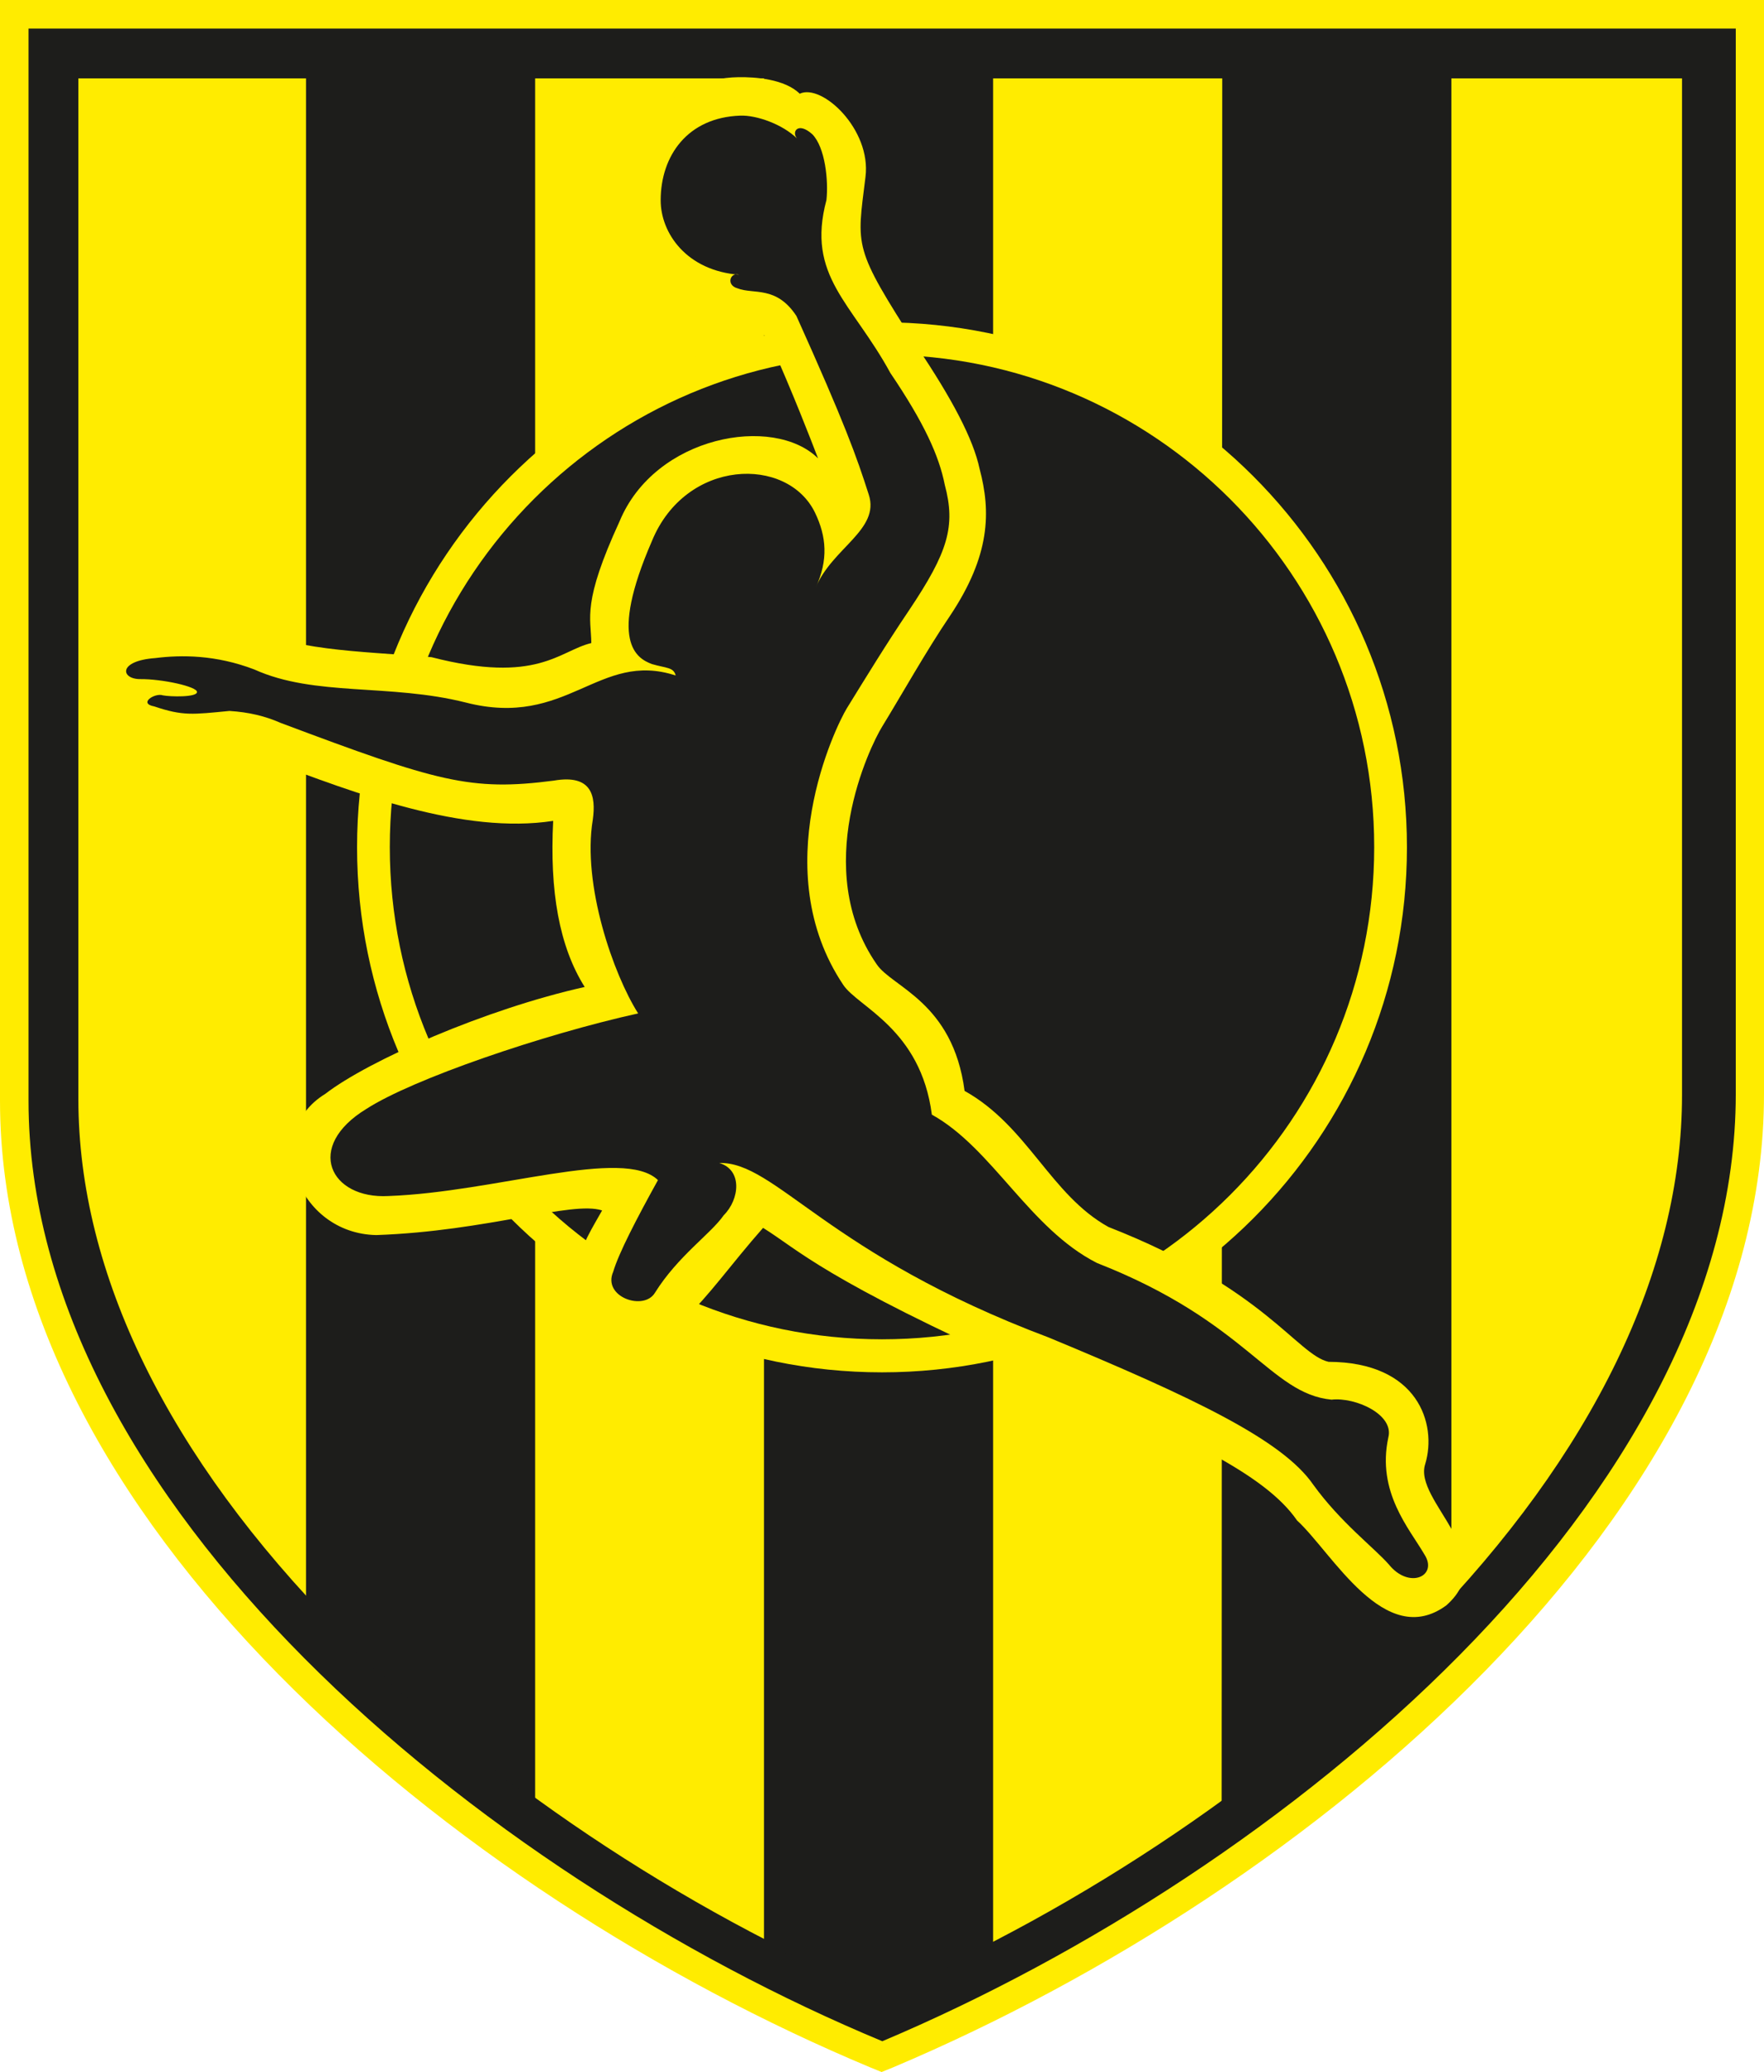 <?xml version="1.0" encoding="UTF-8"?> <svg xmlns="http://www.w3.org/2000/svg" id="Laag_1" data-name="Laag 1" viewBox="0 0 58.74 68.99"><defs><style> .cls-1, .cls-2 { fill: #ffec00; } .cls-1, .cls-2, .cls-3, .cls-4 { stroke-width: 0px; } .cls-2, .cls-3 { fill-rule: evenodd; } .cls-3, .cls-4 { fill: #1d1d1b; } </style></defs><g><path class="cls-3" d="M.95.95h56.85v35.47c0,13.4-15.02,25.88-28.42,31.54C15.97,62.38.95,49.98.95,36.65V.95h0Z"></path><path class="cls-1" d="M29.37,68.99l-.37-.15C15.04,63.01,0,50.46,0,36.65V0h58.74v36.42c0,13.85-15.03,26.51-29,32.41l-.37.15ZM1.89,1.89v34.76c0,12.26,13.76,24.46,27.48,30.29,13.72-5.91,27.48-18.21,27.48-30.52V1.89H1.89Z"></path></g><path class="cls-3" d="M.95.95h56.85v35.47c0,13.4-15.02,25.88-28.42,31.54C15.97,62.38.95,49.98.95,36.65V.95h0Z"></path><g><path class="cls-2" d="M2.56,2.56h53.5v33.9c0,12.78-14.08,24.59-26.69,29.99-12.61-5.32-26.81-17.15-26.81-29.86V2.56h0Z"></path><path class="cls-4" d="M29.37,66.51h-.02c-6.71-2.84-13.33-7.28-18.15-12.18-5.68-5.78-8.69-11.91-8.69-17.73V2.51h53.59v33.95c0,5.85-2.98,12.01-8.63,17.8-4.78,4.9-11.38,9.37-18.09,12.24h-.02ZM2.61,2.61v33.99c0,5.8,2.99,11.9,8.66,17.66,4.81,4.89,11.4,9.31,18.1,12.14,6.7-2.87,13.27-7.32,18.04-12.21,5.63-5.77,8.6-11.9,8.6-17.73V2.61H2.61Z"></path></g><path class="cls-3" d="M10.19,2.56h7.63v57.4c-2.67-1.93-5.3-4.24-7.63-6.71V2.56h0Z"></path><path class="cls-3" d="M48.33,2.56h-7.63l-.02,57.46c2.71-1.89,5.31-4.1,7.65-6.63V2.56h0Z"></path><path class="cls-3" d="M25.44,2.56h7.63v62.15c-1.23.63-2.48,1.19-3.7,1.74-1.36-.53-2.61-1.18-3.93-1.85V2.56h0Z"></path><path class="cls-2" d="M29.37,10.73c9.65,0,17.48,7.83,17.48,17.48s-7.83,17.48-17.48,17.48-17.48-7.83-17.48-17.48,7.83-17.48,17.48-17.48h0Z"></path><path class="cls-3" d="M29.37,11.81c9.05,0,16.39,7.34,16.39,16.39s-7.34,16.39-16.39,16.39-16.39-7.34-16.39-16.39,7.34-16.39,16.39-16.39h0Z"></path><path class="cls-2" d="M23.44,10.22c-2.3-.76-2.77-2.75-2.58-4.36.18-1.53,1.51-3.25,3.72-3.29.57-.01,1.55.06,2.05.55.74-.35,2.39,1.19,2.19,2.77-.29,2.37-.43,2.31,1.72,5.66,1.17,1.74,1.87,3.07,2.08,4.06.38,1.43.36,2.88-.99,4.9-.78,1.15-1.61,2.63-2.26,3.69-.4.65-2.38,4.72-.18,7.9.51.77,2.54,1.25,2.93,4.22,2.1,1.17,2.86,3.46,4.79,4.53,5.21,2.04,6.28,4.25,7.33,4.49,2.98.01,3.62,2.07,3.22,3.4-.41,1.23,2.56,3.07.7,4.71-2.05,1.5-3.8-1.76-4.97-2.83-1.06-1.54-3.83-2.86-8.89-4.96-6.91-3.09-7.71-4.05-8.89-4.78-2.12,2.4-3.09,4.43-5.1,3.48-2.12-1.2-.81-3.07-.26-4.06-1-.33-3.81.69-7.52.82-2.63-.05-3.85-3.38-1.7-4.7,1.45-1.12,5.36-2.83,8.64-3.56-.85-1.35-1.17-3.19-1.05-5.53-2.98.46-6.56-.91-9.47-2-.54-.24-1.12-.38-1.78-.41-1.28.13-3.22-.01-3.4-1.23-.69-.46-1.15-1.45-.4-2.44.36-.39,3.06-1.02,4.39-.51,2.1.95,4.02.92,6.61,1.14,3.53.91,4.26-.22,5.32-.47-.01-.86-.31-1.33.94-4.05,1.18-2.86,5.13-3.56,6.61-2.1-.25-.65-.82-2.13-1.6-3.88-.31-.63-1.8-.35-2.23-1.16h0Z"></path><path class="cls-3" d="M24.64,9.15c-1.79-.13-2.64-1.4-2.64-2.48,0-1.49.9-2.76,2.65-2.82.55-.02,1.41.29,1.89.76-.19-.22.03-.57.51-.14.43.44.54,1.55.47,2.19-.68,2.54.85,3.41,2.13,5.76,1.13,1.67,1.62,2.76,1.81,3.72.37,1.38.11,2.24-1.19,4.18-.75,1.11-1.44,2.24-2.07,3.26-.38.62-2.69,5.38-.12,9.21.49.74,2.58,1.46,2.95,4.32,2.02,1.12,3.25,3.8,5.5,4.94,5.01,1.96,5.75,4.35,7.81,4.55.79-.09,2.09.49,1.89,1.26-.39,1.82.7,3.03,1.2,3.89.47.72-.5,1.18-1.18.34-.48-.55-1.61-1.4-2.52-2.66-1.02-1.48-3.94-2.88-8.81-4.9-7.39-2.78-9.09-5.86-10.97-5.81.78.23.68,1.21.15,1.74-.43.62-1.52,1.35-2.29,2.58-.37.62-1.76.14-1.39-.7.18-.61.77-1.75,1.49-3.05-1.15-1.11-5.4.4-8.97.53-1.95.11-2.81-1.64-.74-2.9,1.55-1,5.89-2.48,9.05-3.18-.82-1.29-1.87-4.28-1.51-6.45.11-.79-.03-1.52-1.3-1.3-2.77.36-3.87.04-9.09-1.92-.52-.23-1.07-.36-1.71-.4-1.23.12-1.55.17-2.5-.15-.55-.1.02-.46.28-.37.25.05,1.14.07,1.14-.11.01-.18-1.17-.44-1.91-.43-.63-.01-.72-.61.52-.7.87-.11,2.02-.11,3.3.38,2.01.91,4.5.46,7.04,1.1,3.39.87,4.42-1.74,6.99-.9-.07-.28-.31-.24-.79-.38-.51-.19-1.46-.74,0-4.1,1.13-2.75,4.51-2.84,5.43-.94.38.79.45,1.57.02,2.5.54-1.32,2.15-1.93,1.77-3.1-.41-1.28-.79-2.35-2.41-5.95-.67-1.02-1.43-.71-1.96-.92-.4-.11-.24-.56.06-.45h0Z"></path></svg> 